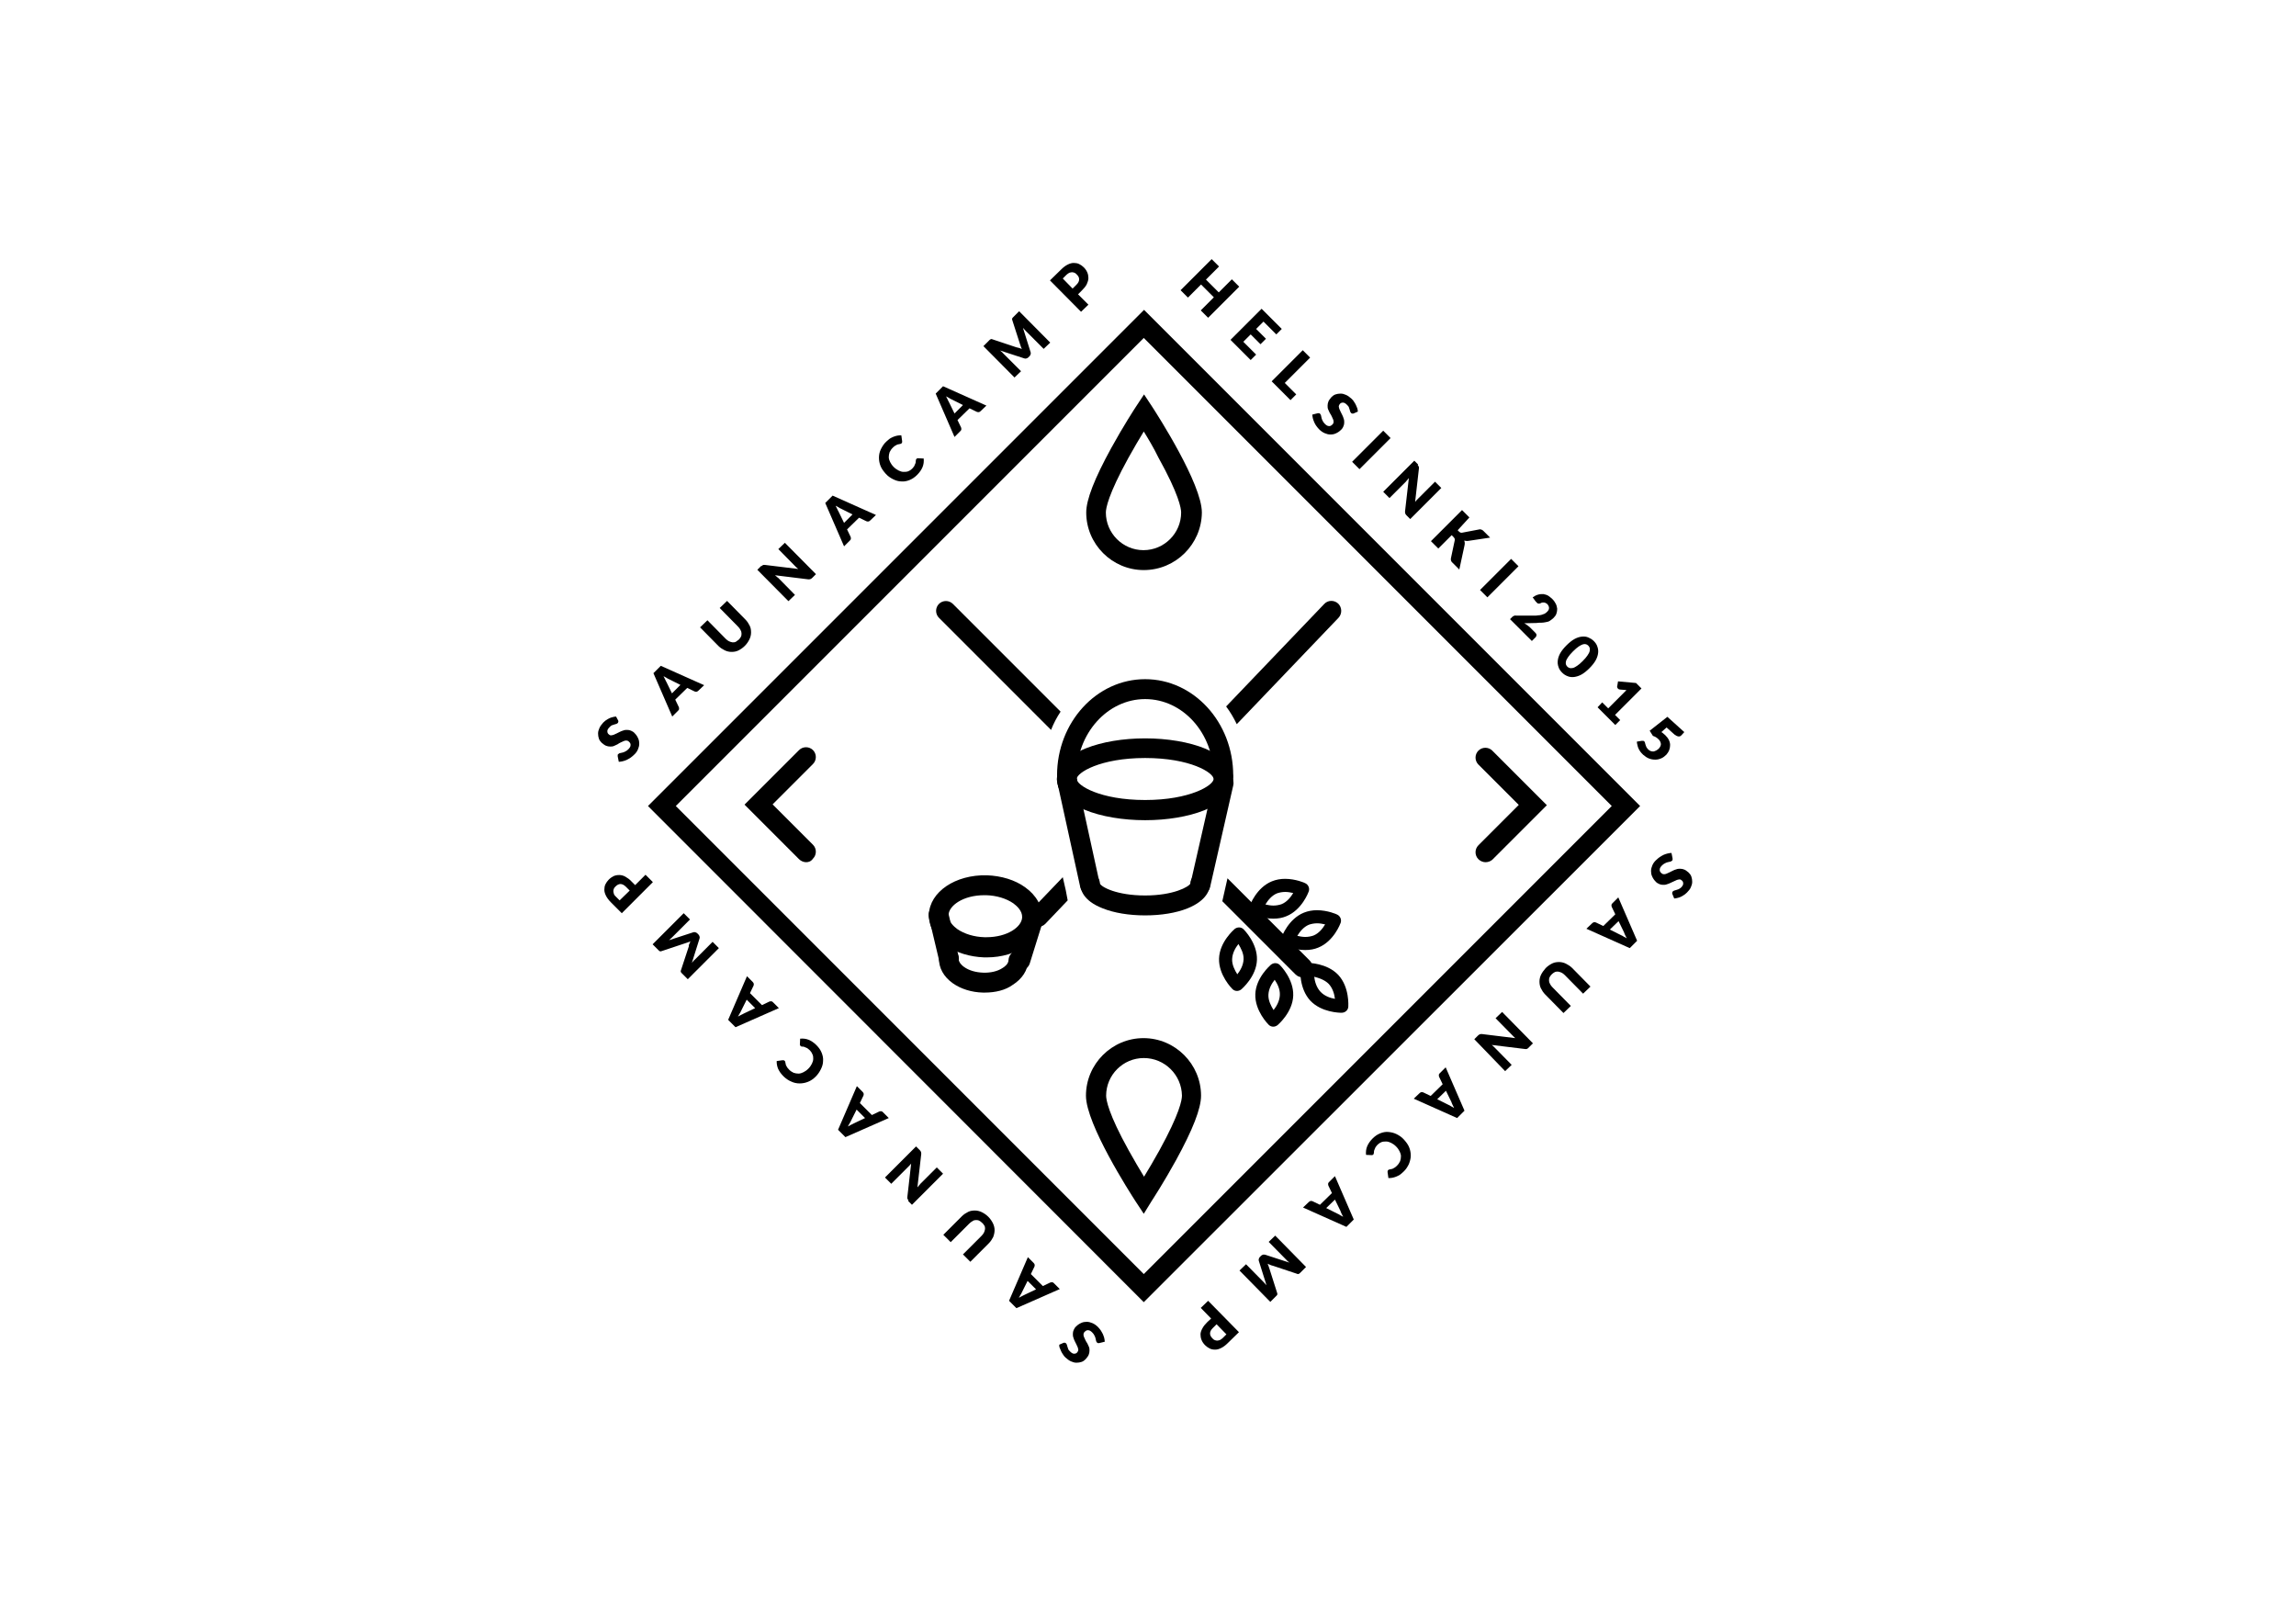 <?xml version="1.0"?>

<!-- Generator: Adobe Illustrator 18.1.1, SVG Export Plug-In . SVG Version: 6.00 Build 0)  -->
<svg version="1.1" id="Layer_1" xmlns="http://www.w3.org/2000/svg" xmlns:xlink="http://www.w3.org/1999/xlink" x="0px" y="0px" viewBox="0 0 841.9 595.3" enable-background="new 0 0 841.9 595.3" xml:space="preserve" width="841.9" height="595.3">
<g>
	<g>
		<path d="M419.4,477.4L237.6,295.5l181.9-181.9l181.9,181.9 M591,295.5L419.4,123.9L247.8,295.5l171.6,171.6"></path>
	</g>
	<g>
		<path d="M466.9,376.4c-0.6,0-1.2-0.2-1.7-0.7c-0.2-0.2-5.1-5.1-4.9-11.2c0.2-6.1,5.5-10.6,5.7-10.8c1-0.8,2.4-0.8,3.3,0.1
			c0.2,0.2,5.1,5.1,4.9,11.2c-0.2,6.1-5.5,10.6-5.7,10.8C468,376.2,467.4,376.4,466.9,376.4z M467.4,359.2c-1.1,1.4-2.2,3.3-2.3,5.5
			c-0.1,2.1,1,4.2,1.9,5.6c1.1-1.4,2.2-3.3,2.3-5.5S468.4,360.7,467.4,359.2z"></path>
	</g>
	<g>
		<path d="M453.6,363.3c-0.6,0-1.2-0.2-1.7-0.7c-0.2-0.2-5.1-5.1-4.9-11.2c0.2-6.1,5.5-10.6,5.7-10.8c1-0.8,2.4-0.8,3.3,0.1
			c0.2,0.2,5.1,5.1,4.9,11.2s-5.5,10.6-5.7,10.8C454.7,363.1,454.1,363.3,453.6,363.3z M454.1,346.1c-1.1,1.4-2.2,3.3-2.3,5.5
			c-0.1,2.1,1,4.2,1.9,5.6c1.1-1.4,2.2-3.3,2.3-5.5C456.1,349.6,455,347.6,454.1,346.1z"></path>
	</g>
	<g>
		<path d="M491.9,371.3c-0.7,0-7.3-0.1-11.4-4.4c-4.2-4.5-3.7-11.4-3.7-11.7c0.1-1.3,1.1-2.2,2.4-2.2c0,0,0,0,0.1,0
			c0.7,0,7.3,0.1,11.4,4.4c4.2,4.5,3.7,11.4,3.7,11.7C494.3,370.4,493.2,371.3,491.9,371.3C492,371.3,491.9,371.3,491.9,371.3z
			 M481.9,358.1c0.2,1.7,0.8,3.9,2.3,5.5c1.5,1.6,3.6,2.3,5.3,2.6c-0.2-1.7-0.8-3.9-2.3-5.5C485.7,359.2,483.5,358.5,481.9,358.1z"></path>
	</g>
	<g>
		<path d="M478.6,348.3c-3.9,0-7.3-1.5-7.4-1.6c-1.1-0.5-1.7-1.8-1.3-3c0.1-0.3,2.5-6.8,8.2-9.1c1.5-0.6,3.1-0.9,4.8-0.9
			c3.9,0,7.3,1.5,7.4,1.6c1.1,0.5,1.7,1.8,1.3,3c-0.1,0.3-2.5,6.8-8.2,9.1C482,348,480.4,348.3,478.6,348.3z M475.7,343.1
			c0.9,0.2,1.9,0.4,2.9,0.4c1.1,0,2.1-0.2,3-0.5c2-0.8,3.4-2.6,4.3-4.1c-0.9-0.2-1.9-0.4-2.9-0.4c-1.1,0-2.1,0.2-3,0.5
			C478,339.8,476.6,341.6,475.7,343.1z"></path>
	</g>
	<g>
		<path d="M466.9,336.8c-3.9,0-7.3-1.5-7.4-1.6c-1.1-0.5-1.7-1.8-1.3-3c0.1-0.3,2.5-6.8,8.2-9.1c1.5-0.6,3.1-0.9,4.8-0.9
			c3.9,0,7.3,1.5,7.4,1.6c1.1,0.5,1.7,1.8,1.3,3c-0.1,0.3-2.5,6.8-8.2,9.1C470.3,336.5,468.7,336.8,466.9,336.8z M464,331.6
			c0.9,0.2,1.9,0.4,2.9,0.4c1.1,0,2.1-0.2,3-0.5c2-0.8,3.4-2.6,4.3-4.1c-0.9-0.2-1.9-0.4-2.9-0.4c-1.1,0-2.1,0.2-3,0.5
			C466.3,328.3,464.9,330.1,464,331.6z"></path>
	</g>
	<g>
		<path d="M361.8,351c-0.3,0-0.6,0-0.9,0c-5.3-0.2-10.3-1.7-14-4.4c-4.1-2.9-6.4-7-6.3-11.3c0.3-8.3,9.7-14.7,21.3-14.4
			c5.3,0.2,10.3,1.7,14,4.4c4.1,2.9,6.4,7,6.3,11.3C381.9,344.7,373,351,361.8,351z M360.9,328.2c-7.7,0-13,3.8-13.1,7.3
			c-0.1,2.4,2,4.2,3.2,5.1c2.6,1.8,6.2,2.9,10,3c0.2,0,0.5,0,0.7,0c7.7,0,13-3.8,13.1-7.3c0.1-2.4-2-4.2-3.2-5.1
			c-2.6-1.8-6.2-2.9-10-3C361.4,328.2,361.1,328.2,360.9,328.2z"></path>
	</g>
	<g>
		<path d="M361.1,363.9c-0.2,0-0.5,0-0.7,0c-4.1-0.1-8-1.3-11-3.4c-3.4-2.4-5.2-5.7-5.1-9.2c0.1-2,1.7-3.6,3.7-3.5
			c2,0.1,3.6,1.7,3.5,3.7c0,1.4,1.4,2.6,2,3c1.8,1.3,4.3,2,7,2.1c2.7,0.1,5.3-0.5,7.1-1.7c0.7-0.4,2.2-1.5,2.2-2.9
			c0.1-2,1.7-3.6,3.7-3.5c2,0.1,3.6,1.7,3.5,3.7c-0.1,3.5-2.2,6.7-5.7,8.9C368.7,363,365,363.9,361.1,363.9z"></path>
	</g>
	<g>
		<path d="M347.9,355.1c-1.6,0-3.1-1.1-3.5-2.8l-3.8-16c-0.5-2,0.8-3.9,2.7-4.4c2-0.5,3.9,0.8,4.4,2.7l3.8,16c0.5,2-0.8,3.9-2.7,4.4
			C348.5,355,348.2,355.1,347.9,355.1z"></path>
	</g>
	<g>
		<path d="M374.1,355.8c-0.4,0-0.7-0.1-1.1-0.2c-1.9-0.6-3-2.6-2.4-4.6l4.9-15.7c0.6-1.9,2.6-3,4.6-2.4c1.9,0.6,3,2.6,2.4,4.6
			l-4.9,15.7C377.1,354.8,375.6,355.8,374.1,355.8z"></path>
	</g>
	<g>
		<path d="M490.7,221.3c-1.5-1.4-3.8-1.3-5.1,0.1L449.6,259c1.5,2,2.8,4.2,3.9,6.5l37.3-39C492.2,225,492.1,222.7,490.7,221.3z"></path>
		<path d="M388.9,260.9l-39.5-39.5c-1.4-1.4-3.7-1.4-5.1,0c-1.4,1.4-1.4,3.7,0,5.1l41.1,41.1C386.3,265.3,387.5,263,388.9,260.9z"></path>
		<path d="M390.8,326.4l-1.1-4.8l-11.6,12.1c-1.4,1.5-1.3,3.8,0.1,5.1c0.7,0.7,1.6,1,2.5,1c1,0,1.9-0.4,2.6-1.1l8.2-8.6L390.8,326.4
			z"></path>
		<path d="M450.1,322l-1.9,8.4l26.8,26.8c0.7,0.7,1.6,1.1,2.6,1.1c0.9,0,1.9-0.4,2.6-1.1c1.4-1.4,1.4-3.7,0-5.1L450.1,322z"></path>
	</g>
	<g>
		<path d="M443,116.5l-2.7-2.7l4.8-4.8l-4.7-4.7l-4.8,4.8l-2.7-2.7l11.4-11.4l2.7,2.7l-4.8,4.8l4.7,4.7l4.8-4.8l2.7,2.7L443,116.5z"></path>
		<path d="M470,120.6l-2,2l-4.7-4.7l-2.7,2.7l3.6,3.6l-2,2l-3.6-3.6l-2.7,2.7l4.7,4.7l-2,2l-7.4-7.4l11.4-11.4L470,120.6z"></path>
		<path d="M471.1,140.4l4.2,4.2l-2.1,2.1l-6.9-6.9l11.4-11.4l2.7,2.7L471.1,140.4z"></path>
		<path d="M496.3,151.6c-0.2,0-0.4,0.1-0.5,0c-0.1,0-0.3-0.1-0.4-0.2c-0.1-0.1-0.2-0.3-0.3-0.5c-0.1-0.2-0.1-0.5-0.2-0.7
			c-0.1-0.3-0.2-0.6-0.3-0.9c-0.1-0.3-0.4-0.6-0.7-0.9c-0.5-0.5-1-0.8-1.4-0.8c-0.5,0-0.9,0.1-1.2,0.5c-0.2,0.2-0.3,0.5-0.4,0.8
			c0,0.3,0.1,0.6,0.2,1c0.1,0.3,0.3,0.7,0.5,1.1c0.2,0.4,0.4,0.8,0.6,1.2c0.2,0.4,0.4,0.9,0.5,1.3c0.2,0.5,0.2,0.9,0.2,1.4
			c0,0.5-0.1,1-0.3,1.4c-0.2,0.5-0.5,1-1,1.4c-0.5,0.5-1.1,0.9-1.8,1.2c-0.6,0.3-1.3,0.4-2,0.4c-0.7,0-1.4-0.2-2.1-0.5
			c-0.7-0.3-1.4-0.8-2-1.4c-0.4-0.4-0.7-0.8-1-1.2c-0.3-0.4-0.6-0.9-0.8-1.4c-0.2-0.5-0.4-1-0.5-1.4c-0.1-0.5-0.2-1-0.2-1.4l2-0.5
			c0.2,0,0.3,0,0.5,0c0.2,0,0.3,0.1,0.4,0.3c0.2,0.2,0.3,0.4,0.3,0.6c0.1,0.3,0.1,0.5,0.2,0.9c0.1,0.3,0.2,0.7,0.4,1
			c0.2,0.4,0.4,0.7,0.8,1.1c0.5,0.5,1,0.8,1.4,0.8c0.5,0.1,0.9-0.1,1.4-0.6c0.3-0.3,0.4-0.6,0.4-0.9c0-0.3,0-0.6-0.2-1
			c-0.1-0.3-0.3-0.7-0.5-1.1c-0.2-0.4-0.4-0.8-0.7-1.2c-0.2-0.4-0.4-0.9-0.6-1.3c-0.2-0.5-0.2-0.9-0.2-1.4c0-0.5,0.1-1,0.3-1.5
			c0.2-0.5,0.6-1,1.1-1.6c0.4-0.4,0.9-0.8,1.5-1c0.6-0.2,1.2-0.3,1.9-0.3c0.7,0,1.3,0.2,2,0.5c0.7,0.3,1.3,0.8,2,1.4
			c0.4,0.4,0.7,0.7,0.9,1.1c0.3,0.4,0.5,0.8,0.7,1.2c0.2,0.4,0.3,0.8,0.5,1.2c0.1,0.4,0.2,0.8,0.2,1.2L496.3,151.6z"></path>
		<path d="M498.5,172l-2.7-2.7l11.4-11.4l2.7,2.7L498.5,172z"></path>
		<path d="M520,170.7c0.1,0.1,0.1,0.2,0.2,0.3c0,0.1,0.1,0.2,0.1,0.3c0,0.1,0,0.2,0,0.4l-1.4,12.3c0.2-0.2,0.4-0.5,0.6-0.7
			c0.2-0.2,0.4-0.4,0.6-0.6l6.1-6.1l2.3,2.3l-11.4,11.4l-1.4-1.4c-0.2-0.2-0.3-0.4-0.4-0.6c-0.1-0.2-0.1-0.5-0.1-0.8l1.4-12.2
			c-0.2,0.2-0.4,0.4-0.5,0.6c-0.2,0.2-0.4,0.4-0.5,0.6l-6.1,6.1l-2.3-2.3l11.4-11.4l1.4,1.4C519.8,170.5,519.9,170.6,520,170.7z"></path>
		<path d="M534.5,194.4l0.4,0.4c0.4,0.4,0.8,0.6,1.2,0.5l6.3-1.2c0.3-0.1,0.6,0,0.9,0.1c0.3,0.1,0.5,0.3,0.8,0.6l2.3,2.3l-8,1.2
			c-0.3,0-0.6,0.1-0.8,0c-0.2,0-0.5-0.1-0.7-0.1c0.1,0.3,0.2,0.6,0.2,0.8c0,0.3,0,0.6-0.1,1l-1.9,8.8l-2.4-2.4
			c-0.2-0.2-0.3-0.3-0.4-0.4s-0.1-0.3-0.2-0.4c0-0.1-0.1-0.2-0.1-0.4c0-0.1,0-0.2,0-0.4l1.4-6.6c0.1-0.2,0-0.5,0-0.7
			c-0.1-0.2-0.2-0.4-0.5-0.7l-0.6-0.6l-4.9,4.9l-2.7-2.7l11.4-11.4l2.7,2.7L534.5,194.4z"></path>
		<path d="M545.4,219l-2.7-2.7l11.4-11.4l2.7,2.7L545.4,219z"></path>
		<path d="M569.2,219.6c0.6,0.6,1,1.2,1.3,1.8c0.3,0.6,0.4,1.2,0.5,1.8c0,0.6-0.1,1.2-0.3,1.8c-0.2,0.6-0.6,1.1-1.1,1.6
			c-0.4,0.4-0.9,0.7-1.3,1s-1,0.4-1.5,0.5c-0.5,0.1-1.1,0.2-1.6,0.2c-0.6,0-1.2,0-1.8,0.1l-4.5,0.1c0.4,0.2,0.7,0.4,1.1,0.7
			c0.3,0.2,0.6,0.5,0.9,0.7l2.1,2.1c0.3,0.3,0.4,0.5,0.4,0.8c0,0.3-0.1,0.6-0.3,0.8l-1.4,1.4l-8-8l0.8-0.8c0.2-0.2,0.3-0.3,0.6-0.4
			c0.2-0.1,0.5-0.2,0.8-0.1l6.6,0c0.6,0,1.1,0,1.5-0.1c0.5,0,0.9-0.1,1.3-0.2c0.4-0.1,0.7-0.3,1.1-0.4c0.3-0.2,0.6-0.4,0.9-0.7
			c0.5-0.5,0.7-0.9,0.7-1.4c0-0.5-0.2-0.9-0.6-1.4c-0.2-0.2-0.4-0.3-0.6-0.4c-0.2-0.1-0.4-0.2-0.6-0.2c-0.2,0-0.4,0-0.6,0
			c-0.2,0-0.4,0.1-0.6,0.2c-0.3,0.2-0.6,0.2-0.8,0.2c-0.2,0-0.5-0.1-0.7-0.4c-0.1-0.1-0.1-0.1-0.2-0.2c-0.1-0.1-0.1-0.1-0.2-0.2
			l-1.1-1.5c0.7-0.5,1.3-0.8,2-1s1.3-0.2,1.9-0.2c0.6,0.1,1.3,0.3,1.8,0.6C568.1,218.7,568.7,219.1,569.2,219.6z"></path>
		<path d="M582.8,245c-1,1-2,1.8-2.9,2.3c-0.9,0.5-1.9,0.8-2.7,0.9c-0.9,0.1-1.7,0-2.4-0.3c-0.8-0.3-1.4-0.7-2-1.3
			c-0.6-0.6-1.1-1.3-1.3-2c-0.3-0.8-0.4-1.6-0.3-2.4c0.1-0.9,0.4-1.8,0.9-2.7c0.5-0.9,1.3-1.9,2.3-2.9c1-1,2-1.8,2.9-2.3
			c0.9-0.5,1.8-0.8,2.7-0.9c0.9-0.1,1.7,0,2.4,0.3c0.7,0.3,1.4,0.7,2,1.3c0.6,0.6,1.1,1.3,1.3,2c0.3,0.8,0.4,1.6,0.3,2.4
			c-0.1,0.9-0.4,1.8-0.9,2.7C584.6,243,583.8,244,582.8,245z M580.3,242.4c0.8-0.8,1.4-1.5,1.8-2.1c0.4-0.6,0.7-1.1,0.8-1.6
			c0.1-0.5,0.1-0.8,0-1.2c-0.1-0.3-0.3-0.6-0.5-0.8c-0.2-0.2-0.5-0.4-0.8-0.5c-0.3-0.1-0.7-0.1-1.1,0c-0.4,0.1-1,0.4-1.6,0.8
			c-0.6,0.4-1.3,1-2.1,1.8c-0.8,0.8-1.4,1.5-1.8,2.1c-0.4,0.6-0.7,1.1-0.8,1.6c-0.1,0.5-0.1,0.8,0,1.1c0.1,0.3,0.3,0.6,0.5,0.8
			c0.2,0.2,0.5,0.4,0.8,0.5c0.3,0.1,0.7,0.1,1.2,0c0.5-0.1,1-0.4,1.6-0.8S579.5,243.2,580.3,242.4z"></path>
		<path d="M587.5,257.5l2.2,2.2l5.8-5.8c0.3-0.3,0.6-0.6,0.9-0.9l-2.4-0.2c-0.2,0-0.3-0.1-0.4-0.1c-0.1-0.1-0.2-0.1-0.3-0.2
			c-0.1-0.1-0.2-0.3-0.3-0.5c0-0.2-0.1-0.3,0-0.4l0.3-1.8l6.6,0.6l2,2l-9.7,9.7l1.9,1.9l-1.8,1.8l-6.5-6.5L587.5,257.5z"></path>
	</g>
	<g>
		<path d="M419.4,209c-11.6,0-21.1-9.5-21.1-21.1c0-4.7,3-12.4,9.2-23.7c4.4-8,8.7-14.6,8.9-14.9l3.1-4.7l3.1,4.7
			c1.8,2.8,18.1,28.1,18.1,38.6C440.6,199.5,431.1,209,419.4,209z M419.4,158.2c-1.6,2.6-3.6,6-5.6,9.6c-7.5,13.6-8.3,18.6-8.3,20.1
			c0,7.6,6.2,13.8,13.8,13.8c7.6,0,13.8-6.2,13.8-13.8c0-1.5-0.8-6.6-8.3-20.1C423,164.1,421,160.8,419.4,158.2z"></path>
	</g>
	<g>
		<path d="M419.4,445l-3.1-4.7c-1.8-2.8-18.1-28.1-18.1-38.6c0-11.6,9.5-21.1,21.1-21.1c11.6,0,21.1,9.5,21.1,21.1
			c0,4.7-3,12.4-9.2,23.7c-4.4,8-8.7,14.6-8.9,14.9L419.4,445z M419.4,387.9c-7.6,0-13.8,6.2-13.8,13.8c0,1.5,0.8,6.6,8.3,20.1
			c2,3.6,4,7,5.6,9.6c1.6-2.6,3.6-6,5.6-9.6c7.5-13.6,8.3-18.6,8.3-20.1C433.3,394.1,427.1,387.9,419.4,387.9z"></path>
	</g>
	<g>
		<path d="M295.6,316.1c-0.9,0-1.9-0.4-2.6-1.1l-20-20l20-20c1.4-1.4,3.7-1.4,5.1,0c1.4,1.4,1.4,3.7,0,5.1l-14.8,14.8l14.8,14.8
			c1.4,1.4,1.4,3.7,0,5.1C297.4,315.8,296.5,316.1,295.6,316.1z"></path>
	</g>
	<g>
		<path d="M544.7,316.1c-0.9,0-1.9-0.4-2.6-1.1c-1.4-1.4-1.4-3.7,0-5.1l14.8-14.8l-14.8-14.8c-1.4-1.4-1.4-3.7,0-5.1
			c1.4-1.4,3.7-1.4,5.1,0l20,20l-20,20C546.5,315.8,545.6,316.1,544.7,316.1z"></path>
	</g>
	<g>
		<path d="M448.6,287.9c-2,0-3.6-1.6-3.6-3.6c0-15.4-11.2-28-25.1-28c-13.8,0-25.1,12.6-25.1,28c0,2-1.6,3.6-3.6,3.6
			s-3.6-1.6-3.6-3.6c0-19.5,14.5-35.3,32.3-35.3c17.8,0,32.3,15.8,32.3,35.3C452.3,286.2,450.6,287.9,448.6,287.9z"></path>
	</g>
	<g>
		<path d="M419.9,300.7c-16.1,0-32.3-5.2-32.3-15c0-6.3,6.7-9.8,10.7-11.4c5.8-2.3,13.5-3.6,21.6-3.6c16.1,0,32.3,5.2,32.3,15
			c0,6.3-6.7,9.8-10.7,11.4C435.7,299.4,428,300.7,419.9,300.7z M419.9,277.9c-16.5,0-25.1,5.4-25.1,7.7c0,2.3,8.5,7.7,25.1,7.7
			c16.5,0,25.1-5.4,25.1-7.7C445,283.3,436.5,277.9,419.9,277.9z"></path>
	</g>
	<g>
		<path d="M419.9,335.6c-5.9,0-11.4-0.9-15.6-2.6c-7.2-2.8-8.2-6.9-8.2-9.1c0-2,1.6-3.6,3.6-3.6c2,0,3.6,1.6,3.6,3.6
			c0.5,1.3,6.2,4.4,16.6,4.4c10.4,0,16.1-3.2,16.6-4.4c0-2,1.6-3.6,3.6-3.6c2,0,3.6,1.6,3.6,3.6c0,2.2-1.1,6.2-8.2,9.1
			C431.3,334.7,425.8,335.6,419.9,335.6z"></path>
	</g>
	<g>
		<path d="M391.5,290.8c-1.4,0-2.7-0.8-3.3-2.2c-0.8-1.8,0-4,1.8-4.8c1.8-0.8,4,0,4.8,1.8l0,0c0.8,1.8,0,4-1.8,4.8
			C392.5,290.7,392,290.8,391.5,290.8z"></path>
	</g>
	<g>
		<path d="M399.7,328.1c-1.7,0-3.2-1.2-3.6-2.9l-8.5-38.8c-0.4-2,0.8-3.9,2.8-4.3c2-0.4,3.9,0.8,4.3,2.8l8.5,38.8
			c0.4,2-0.8,3.9-2.8,4.3C400.2,328.1,399.9,328.1,399.7,328.1z"></path>
	</g>
	<g>
		<path d="M440.1,328.1c-0.3,0-0.5,0-0.8-0.1c-2-0.4-3.2-2.4-2.7-4.4l8.5-37.3c0.4-2,2.4-3.2,4.4-2.7c2,0.4,3.2,2.4,2.7,4.4
			l-8.5,37.3C443.3,326.9,441.8,328.1,440.1,328.1z"></path>
	</g>
	<g>
		<path d="M390,492.3c0.2,0,0.4-0.1,0.5,0c0.1,0,0.3,0.1,0.4,0.2c0.1,0.1,0.2,0.3,0.3,0.5c0.1,0.2,0.1,0.5,0.2,0.7
			c0.1,0.3,0.2,0.6,0.3,0.9c0.1,0.3,0.4,0.6,0.7,0.9c0.5,0.5,1,0.8,1.4,0.8c0.5,0,0.9-0.1,1.2-0.5c0.2-0.2,0.3-0.5,0.4-0.8
			c0-0.3-0.1-0.6-0.2-1c-0.1-0.3-0.3-0.7-0.5-1.1c-0.2-0.4-0.4-0.8-0.6-1.2c-0.2-0.4-0.4-0.9-0.5-1.3c-0.2-0.5-0.2-0.9-0.2-1.4
			c0-0.5,0.1-1,0.3-1.4c0.2-0.5,0.5-1,1-1.4c0.5-0.5,1.1-0.9,1.8-1.2c0.6-0.3,1.3-0.4,2-0.4c0.7,0,1.4,0.2,2.1,0.5
			c0.7,0.3,1.4,0.8,2,1.4c0.4,0.4,0.7,0.8,1,1.2c0.3,0.4,0.5,0.9,0.8,1.4c0.2,0.5,0.4,1,0.5,1.4c0.1,0.5,0.2,1,0.2,1.4l-2,0.5
			c-0.2,0-0.3,0-0.5,0c-0.2,0-0.3-0.1-0.4-0.3c-0.2-0.2-0.3-0.4-0.3-0.6c-0.1-0.3-0.1-0.5-0.2-0.9c-0.1-0.3-0.2-0.7-0.4-1
			c-0.2-0.4-0.4-0.7-0.8-1.1c-0.5-0.5-1-0.8-1.4-0.8c-0.5-0.1-0.9,0.1-1.4,0.6c-0.3,0.3-0.4,0.6-0.4,0.9c0,0.3,0,0.6,0.2,1
			c0.1,0.3,0.3,0.7,0.5,1.1c0.2,0.4,0.4,0.8,0.7,1.2c0.2,0.4,0.4,0.9,0.6,1.3c0.2,0.5,0.2,0.9,0.2,1.4c0,0.5-0.1,1-0.3,1.5
			c-0.2,0.5-0.6,1-1.1,1.6c-0.4,0.4-0.9,0.8-1.5,1c-0.6,0.2-1.2,0.3-1.9,0.3c-0.7,0-1.3-0.2-2-0.5c-0.7-0.3-1.3-0.8-2-1.4
			c-0.4-0.4-0.7-0.7-0.9-1.1c-0.3-0.4-0.5-0.8-0.7-1.2c-0.2-0.4-0.3-0.8-0.5-1.2s-0.2-0.8-0.2-1.2L390,492.3z"></path>
		<path d="M376.9,460.9l2.1,2.1c0.2,0.2,0.4,0.5,0.4,0.7c0,0.3,0,0.5-0.1,0.7l-1.3,2.7l4.4,4.4l2.7-1.3c0.2-0.1,0.4-0.1,0.7-0.1
			c0.3,0,0.5,0.2,0.7,0.4l2.1,2.1l-15.9,7l-2.7-2.7L376.9,460.9z M379.9,472.7l-3.1-3.1l-2.1,4.2c-0.1,0.3-0.3,0.6-0.5,0.9
			c-0.2,0.4-0.4,0.7-0.6,1.1c0.4-0.2,0.8-0.4,1.1-0.6s0.7-0.3,1-0.5L379.9,472.7z"></path>
		<path d="M360.1,448.3c-0.4-0.4-0.7-0.6-1.1-0.8c-0.4-0.2-0.8-0.2-1.2-0.2c-0.4,0-0.8,0.1-1.2,0.4c-0.4,0.2-0.8,0.5-1.2,0.9
			l-6.8,6.8l-2.7-2.7l6.8-6.8c0.7-0.7,1.5-1.2,2.3-1.6c0.8-0.4,1.6-0.5,2.5-0.5c0.8,0,1.7,0.2,2.5,0.6c0.8,0.4,1.6,0.9,2.4,1.7
			c0.8,0.8,1.3,1.6,1.7,2.4c0.4,0.8,0.6,1.7,0.6,2.5c0,0.8-0.2,1.7-0.5,2.5c-0.4,0.8-0.9,1.6-1.6,2.3l-6.8,6.8l-2.7-2.7l6.8-6.8
			c0.4-0.4,0.7-0.8,0.9-1.2c0.2-0.4,0.3-0.8,0.4-1.3c0-0.4,0-0.8-0.2-1.2C360.7,449,360.5,448.6,360.1,448.3z"></path>
		<path d="M333,439.9c-0.1-0.1-0.1-0.2-0.2-0.3c0-0.1-0.1-0.2-0.1-0.3c0-0.1,0-0.2,0-0.4l1.4-12.3c-0.2,0.2-0.4,0.5-0.6,0.7
			c-0.2,0.2-0.4,0.4-0.6,0.6l-6.1,6.1l-2.3-2.3l11.4-11.4l1.4,1.4c0.2,0.2,0.3,0.4,0.4,0.6c0.1,0.2,0.1,0.5,0.1,0.8l-1.4,12.2
			c0.2-0.2,0.4-0.4,0.5-0.6c0.2-0.2,0.4-0.4,0.5-0.6l6.1-6.1l2.3,2.3l-11.4,11.4l-1.4-1.4C333.2,440.1,333.1,440,333,439.9z"></path>
		<path d="M314.2,398.2l2.1,2.1c0.2,0.2,0.4,0.5,0.4,0.7c0,0.3,0,0.5-0.1,0.7l-1.3,2.7l4.4,4.4l2.7-1.3c0.2-0.1,0.4-0.1,0.7-0.1
			s0.5,0.2,0.7,0.4l2.1,2.1l-15.9,7l-2.7-2.7L314.2,398.2z M317.2,409.9l-3.1-3.1l-2.1,4.2c-0.1,0.3-0.3,0.6-0.5,0.9
			c-0.2,0.4-0.4,0.7-0.6,1.1c0.4-0.2,0.8-0.4,1.1-0.6c0.4-0.2,0.7-0.3,1-0.5L317.2,409.9z"></path>
		<path d="M293.6,383.5c-0.1-0.1-0.1-0.1-0.2-0.2c0-0.1-0.1-0.2-0.1-0.3l0.1-2.2c1.1-0.1,2.1,0,3.1,0.4c1,0.4,2,1.1,2.9,2
			c0.9,0.9,1.5,1.8,1.9,2.8c0.4,1,0.6,2,0.5,3c0,1-0.3,2-0.8,3c-0.5,1-1.1,1.9-1.9,2.7c-0.9,0.9-1.8,1.5-2.8,1.9
			c-1,0.4-2,0.6-3.1,0.6c-1,0-2.1-0.2-3.1-0.7c-1-0.4-2-1.1-2.9-2c-0.4-0.4-0.8-0.9-1.1-1.3c-0.3-0.5-0.6-0.9-0.8-1.4
			c-0.2-0.5-0.3-0.9-0.4-1.4c-0.1-0.5-0.1-0.9-0.1-1.4l2.1-0.3c0.1,0,0.3,0,0.4,0c0.1,0,0.3,0.1,0.4,0.2c0.1,0.1,0.2,0.2,0.2,0.3
			c0,0.1,0.1,0.3,0.1,0.4c0,0.2,0.1,0.3,0.1,0.5c0,0.2,0.1,0.4,0.2,0.6c0.1,0.2,0.2,0.4,0.4,0.7c0.2,0.2,0.4,0.5,0.7,0.8
			c0.5,0.5,1,0.8,1.6,1.1c0.6,0.2,1.2,0.3,1.8,0.3c0.6,0,1.2-0.2,1.8-0.5c0.6-0.3,1.2-0.7,1.8-1.3c0.6-0.6,1-1.2,1.3-1.8
			c0.3-0.6,0.5-1.2,0.5-1.8c0-0.6,0-1.1-0.3-1.7c-0.2-0.5-0.5-1-0.9-1.4c-0.2-0.2-0.5-0.4-0.7-0.6c-0.2-0.2-0.4-0.3-0.7-0.4
			c-0.2-0.1-0.5-0.2-0.7-0.3c-0.2-0.1-0.5-0.1-0.8-0.1c-0.1,0-0.2,0-0.3-0.1C293.8,383.7,293.7,383.6,293.6,383.5z"></path>
		<path d="M273.9,357.9l2.1,2.1c0.2,0.2,0.4,0.5,0.4,0.7c0,0.3,0,0.5-0.1,0.7l-1.3,2.7l4.4,4.4l2.7-1.3c0.2-0.1,0.4-0.1,0.7-0.1
			c0.3,0,0.5,0.2,0.7,0.4l2.1,2.1l-15.9,7l-2.7-2.7L273.9,357.9z M276.9,369.6l-3.1-3.1l-2.1,4.2c-0.1,0.3-0.3,0.6-0.5,0.9
			c-0.2,0.4-0.4,0.7-0.6,1.1c0.4-0.2,0.8-0.4,1.1-0.6c0.4-0.2,0.7-0.3,1-0.5L276.9,369.6z"></path>
		<path d="M252.8,346c0.1-0.3,0.2-0.6,0.4-0.9c-0.3,0.1-0.6,0.3-1,0.4c-0.3,0.1-0.6,0.2-0.9,0.3l-8.7,2.9c-0.2,0-0.3,0.1-0.4,0.1
			c-0.1,0-0.2,0-0.3-0.1c-0.1,0-0.2-0.1-0.3-0.2c-0.1-0.1-0.2-0.2-0.3-0.3l-2-2l11.4-11.4l2.3,2.3l-6.6,6.6c-0.3,0.3-0.7,0.6-1.1,1
			l8.9-2.9c0.3-0.1,0.5-0.1,0.8,0c0.3,0.1,0.5,0.2,0.7,0.4l0.4,0.4c0.2,0.2,0.3,0.4,0.4,0.7c0.1,0.3,0.1,0.5,0,0.8l-2.8,8.9
			c0.2-0.2,0.3-0.4,0.5-0.6c0.2-0.2,0.3-0.4,0.5-0.5l6.6-6.6l2.3,2.3l-11.4,11.4l-2-2c-0.1-0.1-0.2-0.2-0.3-0.3
			c-0.1-0.1-0.2-0.2-0.2-0.3c0-0.1-0.1-0.2-0.1-0.3c0-0.1,0-0.2,0.1-0.4l2.9-8.8C252.5,346.6,252.6,346.3,252.8,346z"></path>
		<path d="M232.9,324.5l3.8-3.8l2.7,2.7l-11.4,11.4l-4-4c-0.8-0.8-1.4-1.6-1.8-2.4c-0.4-0.8-0.6-1.5-0.6-2.2c0-0.7,0.1-1.4,0.4-2
			c0.3-0.6,0.7-1.2,1.2-1.7c0.6-0.6,1.2-1,1.8-1.3c0.7-0.3,1.3-0.4,2.1-0.4c0.7,0,1.5,0.2,2.2,0.6s1.6,1,2.3,1.8L232.9,324.5z
			 M230.9,326.5l-1.4-1.4c-0.7-0.7-1.4-1-2-1s-1.2,0.3-1.8,0.9c-0.3,0.3-0.5,0.5-0.6,0.8c-0.1,0.3-0.2,0.6-0.2,0.9
			c0,0.3,0.1,0.6,0.2,1s0.4,0.7,0.7,1l1.4,1.4L230.9,326.5z"></path>
	</g>
</g>
<g>
	<path d="M642,318.5"></path>
	<path d="M642,328.8"></path>
	<path d="M638.9,354.2l3.1-4.7"></path>
</g>
<g>
	<path d="M613.2,327.7c0-0.2-0.1-0.4,0-0.5c0-0.1,0.1-0.3,0.2-0.4c0.1-0.1,0.3-0.2,0.5-0.3c0.2-0.1,0.5-0.1,0.7-0.2
		c0.3-0.1,0.6-0.2,0.9-0.3c0.3-0.1,0.6-0.4,0.9-0.6c0.5-0.5,0.8-1,0.8-1.4c0-0.5-0.1-0.9-0.5-1.2c-0.2-0.2-0.5-0.4-0.8-0.4
		c-0.3,0-0.6,0.1-1,0.2c-0.3,0.1-0.7,0.3-1.1,0.5c-0.4,0.2-0.8,0.4-1.3,0.6c-0.4,0.2-0.9,0.4-1.3,0.5c-0.5,0.2-0.9,0.2-1.4,0.2
		c-0.5,0-1-0.1-1.4-0.3c-0.5-0.2-1-0.5-1.4-1c-0.5-0.5-0.9-1.1-1.2-1.8c-0.3-0.6-0.4-1.3-0.4-2c0-0.7,0.2-1.4,0.5-2.1
		c0.3-0.7,0.8-1.4,1.5-2c0.4-0.4,0.8-0.7,1.2-1c0.4-0.3,0.9-0.5,1.4-0.8c0.5-0.2,1-0.4,1.5-0.5c0.5-0.1,1-0.2,1.4-0.2l0.4,2
		c0,0.2,0,0.3,0,0.5c0,0.2-0.1,0.3-0.3,0.4c-0.2,0.2-0.4,0.3-0.6,0.3c-0.3,0.1-0.6,0.1-0.9,0.2c-0.3,0.1-0.7,0.2-1,0.4
		c-0.4,0.2-0.7,0.4-1.1,0.8c-0.5,0.5-0.8,1-0.8,1.4c-0.1,0.5,0.1,1,0.6,1.4c0.3,0.3,0.6,0.4,0.9,0.4c0.3,0,0.6,0,1-0.2
		c0.3-0.1,0.7-0.3,1.1-0.5c0.4-0.2,0.8-0.4,1.2-0.6c0.4-0.2,0.9-0.4,1.3-0.5c0.5-0.2,0.9-0.2,1.4-0.2c0.5,0,1,0.1,1.5,0.3
		c0.5,0.2,1,0.6,1.6,1.1c0.4,0.4,0.8,0.9,1,1.5c0.2,0.6,0.3,1.2,0.3,1.9c0,0.7-0.2,1.3-0.5,2c-0.3,0.7-0.8,1.3-1.4,1.9
		c-0.4,0.3-0.7,0.7-1.1,0.9c-0.4,0.3-0.8,0.5-1.2,0.7c-0.4,0.2-0.8,0.3-1.2,0.4c-0.4,0.1-0.8,0.2-1.2,0.2L613.2,327.7z"></path>
	<path d="M581.7,340.5l2.1-2c0.2-0.2,0.5-0.4,0.7-0.4c0.3,0,0.5,0,0.7,0.1l2.7,1.3l4.4-4.3l-1.3-2.7c-0.1-0.2-0.1-0.4-0.1-0.7
		c0-0.3,0.2-0.5,0.4-0.7l2.1-2.1l6.9,15.9l-2.7,2.7L581.7,340.5z M593.5,337.7l-3.2,3.1l4.2,2.1c0.3,0.1,0.6,0.3,0.9,0.5
		c0.4,0.2,0.7,0.4,1.1,0.6c-0.2-0.4-0.4-0.8-0.6-1.2c-0.2-0.4-0.3-0.7-0.4-1L593.5,337.7z"></path>
	<path d="M569,357.2c-0.4,0.4-0.6,0.7-0.8,1.1c-0.2,0.4-0.2,0.8-0.2,1.2c0,0.4,0.1,0.8,0.4,1.3c0.2,0.4,0.5,0.8,0.9,1.2l6.7,6.8
		l-2.7,2.6l-6.7-6.8c-0.7-0.7-1.2-1.5-1.6-2.3c-0.4-0.8-0.5-1.7-0.5-2.5c0-0.8,0.2-1.7,0.6-2.5c0.4-0.8,1-1.6,1.7-2.4
		c0.8-0.8,1.6-1.3,2.4-1.7c0.8-0.4,1.7-0.5,2.5-0.5c0.8,0,1.7,0.2,2.5,0.6c0.8,0.4,1.6,0.9,2.3,1.6l6.7,6.8l-2.7,2.6l-6.7-6.8
		c-0.4-0.4-0.8-0.7-1.2-0.9c-0.4-0.2-0.8-0.3-1.3-0.4c-0.4,0-0.8,0-1.2,0.2C569.7,356.6,569.3,356.9,569,357.2z"></path>
	<path d="M560.3,384.3c-0.1,0.1-0.2,0.1-0.3,0.2c-0.1,0-0.2,0.1-0.3,0.1c-0.1,0-0.2,0-0.4,0l-12.3-1.5c0.2,0.2,0.5,0.4,0.7,0.6
		c0.2,0.2,0.4,0.4,0.6,0.6l6,6.1l-2.4,2.3L540.6,381l1.4-1.4c0.2-0.2,0.4-0.3,0.6-0.4c0.2-0.1,0.5-0.1,0.8-0.1l12.2,1.5
		c-0.2-0.2-0.4-0.4-0.6-0.6c-0.2-0.2-0.4-0.4-0.5-0.5l-6.1-6.2l2.4-2.3l11.3,11.5l-1.4,1.4C560.5,384.1,560.4,384.2,560.3,384.3z"></path>
	<path d="M518.4,402.8l2.1-2c0.2-0.2,0.5-0.4,0.7-0.4c0.3,0,0.5,0,0.7,0.1l2.7,1.3l4.4-4.3l-1.3-2.7c-0.1-0.2-0.1-0.4-0.1-0.7
		c0-0.3,0.2-0.5,0.4-0.7l2.1-2.1l6.9,15.9l-2.7,2.7L518.4,402.8z M530.2,399.9L527,403l4.2,2.1c0.3,0.1,0.6,0.3,0.9,0.5
		c0.4,0.2,0.7,0.4,1.1,0.6c-0.2-0.4-0.4-0.8-0.6-1.2c-0.2-0.4-0.3-0.7-0.4-1L530.2,399.9z"></path>
	<path d="M503.6,423.2c-0.1,0.1-0.1,0.1-0.2,0.2c-0.1,0-0.2,0.1-0.3,0.1l-2.2-0.1c-0.1-1.1,0-2.1,0.4-3.1c0.4-1,1.1-2,2-2.9
		c0.9-0.9,1.8-1.5,2.8-1.9c1-0.4,2-0.6,3-0.5c1,0.1,2,0.3,3,0.8c1,0.5,1.9,1.1,2.7,2c0.8,0.9,1.5,1.8,1.9,2.8c0.4,1,0.6,2,0.6,3.1
		c0,1-0.3,2.1-0.7,3.1c-0.5,1-1.1,2-2,2.8c-0.4,0.4-0.9,0.8-1.3,1.1c-0.5,0.3-0.9,0.5-1.4,0.7c-0.5,0.2-0.9,0.3-1.4,0.4
		c-0.5,0.1-0.9,0.1-1.4,0.1l-0.3-2.1c0-0.1,0-0.3,0-0.4c0-0.1,0.1-0.3,0.2-0.4c0.1-0.1,0.2-0.2,0.3-0.2c0.1,0,0.3-0.1,0.4-0.1
		c0.2,0,0.3-0.1,0.5-0.1c0.2,0,0.4-0.1,0.6-0.2c0.2-0.1,0.4-0.2,0.7-0.4c0.3-0.2,0.5-0.4,0.8-0.7c0.5-0.5,0.8-1,1.1-1.6
		c0.2-0.6,0.3-1.2,0.3-1.8c0-0.6-0.2-1.2-0.5-1.8c-0.3-0.6-0.7-1.2-1.3-1.8c-0.6-0.6-1.2-1-1.8-1.3c-0.6-0.3-1.2-0.5-1.8-0.5
		c-0.6,0-1.1,0-1.7,0.2c-0.5,0.2-1,0.5-1.4,0.9c-0.2,0.2-0.5,0.5-0.6,0.7c-0.2,0.2-0.3,0.4-0.4,0.7c-0.1,0.2-0.2,0.5-0.3,0.7
		c-0.1,0.2-0.1,0.5-0.1,0.8c0,0.1,0,0.2-0.1,0.3C503.8,423,503.7,423.1,503.6,423.2z"></path>
	<path d="M477.8,442.7l2.1-2c0.2-0.2,0.5-0.4,0.7-0.4c0.3,0,0.5,0,0.7,0.1l2.7,1.3l4.4-4.3l-1.3-2.7c-0.1-0.2-0.1-0.4-0.1-0.7
		c0-0.3,0.2-0.5,0.4-0.7l2.1-2.1l6.9,15.9l-2.7,2.7L477.8,442.7z M489.5,439.8l-3.2,3.1l4.2,2.1c0.3,0.1,0.6,0.3,0.9,0.5
		c0.4,0.2,0.7,0.4,1.1,0.6c-0.2-0.4-0.4-0.8-0.6-1.2c-0.2-0.4-0.3-0.7-0.4-1L489.5,439.8z"></path>
	<path d="M465.7,463.7c-0.3-0.1-0.6-0.3-0.9-0.4c0.1,0.3,0.3,0.6,0.4,1c0.1,0.3,0.2,0.6,0.3,0.9l2.8,8.8c0,0.2,0.1,0.3,0.1,0.4
		c0,0.1,0,0.2-0.1,0.3c0,0.1-0.1,0.2-0.2,0.3c-0.1,0.1-0.2,0.2-0.3,0.3l-2,2l-11.3-11.5l2.4-2.3l6.5,6.6c0.3,0.3,0.6,0.7,1,1.1
		l-2.8-8.9c-0.1-0.3-0.1-0.5,0-0.8c0.1-0.3,0.2-0.5,0.4-0.7l0.4-0.4c0.2-0.2,0.4-0.3,0.7-0.4s0.5,0,0.8,0l8.9,2.9
		c-0.2-0.2-0.4-0.3-0.6-0.5c-0.2-0.2-0.4-0.3-0.5-0.5l-6.5-6.6l2.4-2.3l11.3,11.5l-2,2c-0.1,0.1-0.2,0.2-0.3,0.3
		c-0.1,0.1-0.2,0.1-0.3,0.2c-0.1,0-0.2,0.1-0.3,0.1c-0.1,0-0.2,0-0.4-0.1l-8.7-2.9C466.3,464,466,463.8,465.7,463.7z"></path>
	<path d="M444.1,483.4l-3.8-3.9l2.7-2.6l11.3,11.5l-4.1,4c-0.8,0.8-1.6,1.4-2.4,1.8c-0.8,0.4-1.5,0.6-2.2,0.6c-0.7,0-1.4-0.1-2-0.4
		c-0.6-0.3-1.2-0.7-1.7-1.2c-0.6-0.6-1-1.2-1.3-1.9c-0.3-0.7-0.4-1.4-0.4-2.1c0-0.7,0.3-1.5,0.7-2.2c0.4-0.8,1-1.5,1.8-2.3
		L444.1,483.4z M446.1,485.5l-1.4,1.4c-0.7,0.7-1,1.3-1,2c0,0.6,0.3,1.2,0.9,1.8c0.3,0.3,0.5,0.5,0.8,0.6c0.3,0.1,0.6,0.2,0.9,0.2
		c0.3,0,0.6-0.1,1-0.2c0.3-0.2,0.7-0.4,1-0.7l1.4-1.4L446.1,485.5z"></path>
</g>
<g>
	<path d="M226.7,264.2c0,0.2,0.1,0.4,0,0.5c0,0.1-0.1,0.3-0.2,0.4c-0.1,0.1-0.3,0.2-0.5,0.3c-0.2,0.1-0.5,0.1-0.7,0.2
		c-0.3,0.1-0.6,0.2-0.9,0.3c-0.3,0.1-0.6,0.4-0.9,0.7c-0.5,0.5-0.8,1-0.8,1.4c0,0.5,0.1,0.9,0.5,1.2c0.2,0.2,0.5,0.4,0.8,0.4
		c0.3,0,0.6-0.1,1-0.2c0.3-0.1,0.7-0.3,1.1-0.5c0.4-0.2,0.8-0.4,1.2-0.6c0.4-0.2,0.9-0.4,1.3-0.5c0.5-0.2,0.9-0.2,1.4-0.2
		c0.5,0,1,0.1,1.4,0.3c0.5,0.2,1,0.5,1.4,1c0.5,0.5,0.9,1.1,1.2,1.8c0.3,0.6,0.4,1.3,0.4,2c0,0.7-0.2,1.4-0.5,2.1
		c-0.3,0.7-0.8,1.4-1.5,2c-0.4,0.4-0.8,0.7-1.2,1c-0.4,0.3-0.9,0.5-1.4,0.8c-0.5,0.2-1,0.4-1.5,0.5c-0.5,0.1-1,0.2-1.4,0.2l-0.4-2
		c0-0.2,0-0.3,0-0.5c0-0.2,0.1-0.3,0.3-0.4c0.2-0.2,0.4-0.3,0.6-0.3c0.3-0.1,0.6-0.1,0.9-0.2c0.3-0.1,0.7-0.2,1-0.4
		c0.4-0.2,0.7-0.4,1.1-0.8c0.5-0.5,0.8-1,0.8-1.4c0.1-0.5-0.1-1-0.6-1.4c-0.3-0.3-0.6-0.4-0.9-0.4c-0.3,0-0.6,0-1,0.2
		c-0.3,0.1-0.7,0.3-1.1,0.5c-0.4,0.2-0.8,0.4-1.2,0.7c-0.4,0.2-0.9,0.4-1.3,0.6c-0.5,0.2-0.9,0.2-1.4,0.2c-0.5,0-1-0.1-1.5-0.3
		c-0.5-0.2-1-0.6-1.6-1.1c-0.4-0.4-0.8-0.9-1-1.5c-0.2-0.6-0.3-1.2-0.3-1.9c0-0.7,0.2-1.3,0.5-2c0.3-0.7,0.8-1.3,1.4-2
		c0.4-0.3,0.7-0.7,1.1-0.9c0.4-0.3,0.8-0.5,1.2-0.7c0.4-0.2,0.8-0.3,1.2-0.4c0.4-0.1,0.8-0.2,1.2-0.2L226.7,264.2z"></path>
	<path d="M258.2,251.2l-2.1,2c-0.2,0.2-0.5,0.4-0.7,0.4c-0.3,0-0.5,0-0.7-0.1l-2.7-1.3l-4.4,4.3l1.3,2.7c0.1,0.2,0.1,0.4,0.1,0.7
		c0,0.3-0.2,0.5-0.4,0.7l-2.1,2.1l-6.9-15.9l2.7-2.7L258.2,251.2z M246.4,254.2l3.1-3.1l-4.2-2.1c-0.3-0.1-0.6-0.3-0.9-0.5
		c-0.4-0.2-0.7-0.4-1.1-0.6c0.2,0.4,0.4,0.8,0.6,1.2c0.2,0.4,0.3,0.7,0.5,1L246.4,254.2z"></path>
	<path d="M270.9,234.5c0.4-0.4,0.6-0.7,0.8-1.1c0.2-0.4,0.2-0.8,0.2-1.2c0-0.4-0.1-0.8-0.4-1.3c-0.2-0.4-0.5-0.8-0.9-1.2l-6.7-6.8
		l2.7-2.6l6.7,6.8c0.7,0.7,1.2,1.5,1.6,2.3c0.4,0.8,0.5,1.6,0.5,2.5c0,0.8-0.2,1.7-0.6,2.5c-0.4,0.8-0.9,1.6-1.7,2.4
		c-0.8,0.8-1.6,1.3-2.4,1.7c-0.8,0.4-1.7,0.5-2.5,0.5c-0.8,0-1.7-0.2-2.5-0.6c-0.8-0.4-1.6-0.9-2.3-1.6l-6.7-6.8l2.7-2.6l6.7,6.8
		c0.4,0.4,0.8,0.7,1.2,0.9c0.4,0.2,0.8,0.3,1.3,0.4c0.4,0,0.8,0,1.2-0.2C270.1,235.1,270.5,234.8,270.9,234.5z"></path>
	<path d="M279.4,207.4c0.1-0.1,0.2-0.1,0.3-0.2c0.1,0,0.2-0.1,0.3-0.1c0.1,0,0.2,0,0.4,0l12.3,1.5c-0.2-0.2-0.5-0.4-0.7-0.6
		c-0.2-0.2-0.4-0.4-0.6-0.6l-6-6.1l2.4-2.3l11.4,11.5l-1.4,1.4c-0.2,0.2-0.4,0.3-0.6,0.4s-0.5,0.1-0.8,0.1l-12.2-1.5
		c0.2,0.2,0.4,0.4,0.6,0.5c0.2,0.2,0.4,0.4,0.6,0.5l6.1,6.2l-2.4,2.3l-11.4-11.5l1.4-1.4C279.2,207.6,279.4,207.5,279.4,207.4z"></path>
	<path d="M321.2,188.8l-2.1,2c-0.2,0.2-0.5,0.4-0.7,0.4c-0.3,0-0.5,0-0.7-0.1l-2.7-1.3l-4.4,4.3l1.3,2.7c0.1,0.2,0.1,0.4,0.1,0.7
		c0,0.3-0.2,0.5-0.4,0.7l-2.1,2.1l-6.9-15.9l2.7-2.7L321.2,188.8z M309.5,191.7l3.1-3.1l-4.2-2.1c-0.3-0.1-0.6-0.3-0.9-0.5
		c-0.4-0.2-0.7-0.4-1.1-0.6c0.2,0.4,0.4,0.8,0.6,1.2c0.2,0.4,0.3,0.7,0.5,1L309.5,191.7z"></path>
	<path d="M336,168.3c0.1-0.1,0.1-0.1,0.2-0.2c0.1,0,0.2-0.1,0.3-0.1l2.2,0.1c0.1,1.1,0,2.1-0.4,3.1c-0.4,1-1.1,2-2,2.9
		c-0.9,0.9-1.8,1.5-2.8,1.9c-1,0.4-2,0.6-3,0.5c-1,0-2-0.3-3-0.8c-1-0.5-1.9-1.1-2.7-2c-0.8-0.9-1.5-1.8-1.9-2.8
		c-0.4-1-0.6-2-0.6-3.1c0-1,0.2-2.1,0.7-3.1c0.5-1,1.1-2,2-2.8c0.4-0.4,0.9-0.8,1.3-1.1c0.5-0.3,0.9-0.5,1.4-0.7
		c0.5-0.2,0.9-0.3,1.4-0.4c0.5-0.1,0.9-0.1,1.4-0.1l0.3,2.1c0,0.1,0,0.3,0,0.4c0,0.1-0.1,0.3-0.2,0.4c-0.1,0.1-0.2,0.2-0.3,0.2
		c-0.1,0-0.3,0.1-0.4,0.1c-0.2,0-0.3,0.1-0.5,0.1c-0.2,0-0.4,0.1-0.6,0.2c-0.2,0.1-0.4,0.2-0.7,0.4c-0.3,0.2-0.5,0.4-0.8,0.7
		c-0.5,0.5-0.8,1-1.1,1.6c-0.2,0.6-0.3,1.2-0.3,1.8c0,0.6,0.2,1.2,0.5,1.8c0.3,0.6,0.7,1.2,1.3,1.8c0.6,0.6,1.2,1,1.8,1.3
		c0.6,0.3,1.2,0.5,1.8,0.5c0.6,0,1.1,0,1.7-0.2c0.5-0.2,1-0.5,1.4-0.9c0.2-0.2,0.5-0.5,0.6-0.7c0.2-0.2,0.3-0.4,0.4-0.7
		c0.1-0.2,0.2-0.5,0.3-0.7c0.1-0.2,0.1-0.5,0.1-0.8c0-0.1,0-0.2,0.1-0.3C335.8,168.5,335.9,168.4,336,168.3z"></path>
	<path d="M361.7,148.7l-2.1,2c-0.2,0.2-0.5,0.4-0.7,0.4s-0.5,0-0.7-0.1l-2.7-1.3l-4.4,4.3l1.3,2.7c0.1,0.2,0.1,0.4,0.1,0.7
		c0,0.3-0.2,0.5-0.4,0.7l-2.1,2.1l-6.9-15.9l2.7-2.7L361.7,148.7z M350,151.6l3.1-3.1l-4.2-2.1c-0.3-0.1-0.6-0.3-0.9-0.5
		c-0.4-0.2-0.7-0.4-1.1-0.6c0.2,0.4,0.4,0.8,0.6,1.2c0.2,0.4,0.3,0.7,0.5,1L350,151.6z"></path>
	<path d="M373.8,127.6c0.3,0.1,0.6,0.2,0.9,0.4c-0.1-0.3-0.3-0.6-0.4-1c-0.1-0.3-0.2-0.6-0.3-0.9l-2.8-8.7c0-0.2-0.1-0.3-0.1-0.4
		c0-0.1,0-0.2,0.1-0.3c0-0.1,0.1-0.2,0.2-0.3c0.1-0.1,0.2-0.2,0.3-0.3l2-2l11.4,11.5l-2.4,2.3l-6.6-6.6c-0.3-0.3-0.6-0.7-1-1.1
		l2.8,8.9c0.1,0.3,0.1,0.5,0,0.8c-0.1,0.3-0.2,0.5-0.4,0.7l-0.4,0.4c-0.2,0.2-0.4,0.3-0.7,0.4c-0.3,0.1-0.5,0.1-0.8,0l-8.9-2.9
		c0.2,0.2,0.4,0.3,0.6,0.5s0.4,0.3,0.5,0.5l6.6,6.6l-2.4,2.3l-11.4-11.5l2-2c0.1-0.1,0.2-0.2,0.3-0.3c0.1-0.1,0.2-0.1,0.3-0.2
		c0.1,0,0.2-0.1,0.3-0.1c0.1,0,0.2,0,0.4,0.1l8.7,2.9C373.1,127.4,373.4,127.5,373.8,127.6z"></path>
	<path d="M395.3,107.9l3.8,3.8l-2.7,2.6l-11.4-11.5l4.1-4c0.8-0.8,1.6-1.4,2.4-1.8c0.8-0.4,1.5-0.6,2.2-0.6c0.7,0,1.4,0.1,2,0.4
		c0.6,0.3,1.2,0.7,1.7,1.2c0.6,0.6,1,1.2,1.3,1.9c0.3,0.7,0.4,1.4,0.4,2.1c0,0.7-0.3,1.5-0.6,2.2c-0.4,0.8-1,1.5-1.8,2.3
		L395.3,107.9z M393.3,105.8l1.4-1.4c0.7-0.7,1-1.3,1-2s-0.3-1.2-0.9-1.8c-0.3-0.3-0.5-0.5-0.8-0.6c-0.3-0.1-0.6-0.2-0.9-0.2
		c-0.3,0-0.6,0.1-1,0.2c-0.3,0.2-0.7,0.4-1,0.7l-1.4,1.4L393.3,105.8z"></path>
</g>
<g>
	<path d="M609.2,268.4c0.3,0.2,0.5,0.3,0.7,0.5c0.2,0.2,0.4,0.4,0.6,0.5c0.6,0.6,1.1,1.2,1.4,1.8c0.3,0.6,0.5,1.3,0.5,1.9
		s-0.1,1.2-0.3,1.8c-0.2,0.6-0.6,1.2-1,1.7c-0.6,0.6-1.2,1.1-1.9,1.4c-0.7,0.3-1.4,0.5-2.2,0.5c-0.8,0-1.5-0.1-2.3-0.4
		c-0.8-0.3-1.5-0.8-2.2-1.4c-0.4-0.4-0.7-0.7-1-1.1c-0.3-0.4-0.5-0.8-0.7-1.2c-0.2-0.4-0.3-0.8-0.4-1.3c-0.1-0.4-0.2-0.8-0.2-1.2
		l1.8-0.3c0.2,0,0.4,0,0.5,0c0.2,0,0.3,0.1,0.4,0.2c0.2,0.2,0.3,0.3,0.3,0.6c0.1,0.2,0.1,0.5,0.2,0.7c0.1,0.3,0.2,0.5,0.3,0.8
		c0.2,0.3,0.4,0.6,0.7,0.9s0.7,0.5,1,0.6s0.7,0.1,1,0.1c0.3-0.1,0.6-0.2,1-0.4c0.3-0.2,0.6-0.4,0.9-0.7c0.5-0.6,0.8-1.2,0.7-1.8
		c-0.1-0.6-0.4-1.2-1-1.7c-0.5-0.5-1.2-0.9-1.9-1.1l-1.2-1.9l6.5-5.1l6.2,5.6l-1,1.1c-0.2,0.2-0.3,0.3-0.5,0.4
		c-0.2,0.1-0.4,0.1-0.6,0.1c-0.2,0-0.4-0.1-0.7-0.2c-0.2-0.1-0.5-0.3-0.8-0.5l-2.9-2.6L609.2,268.4z"></path>
</g>
</svg>
